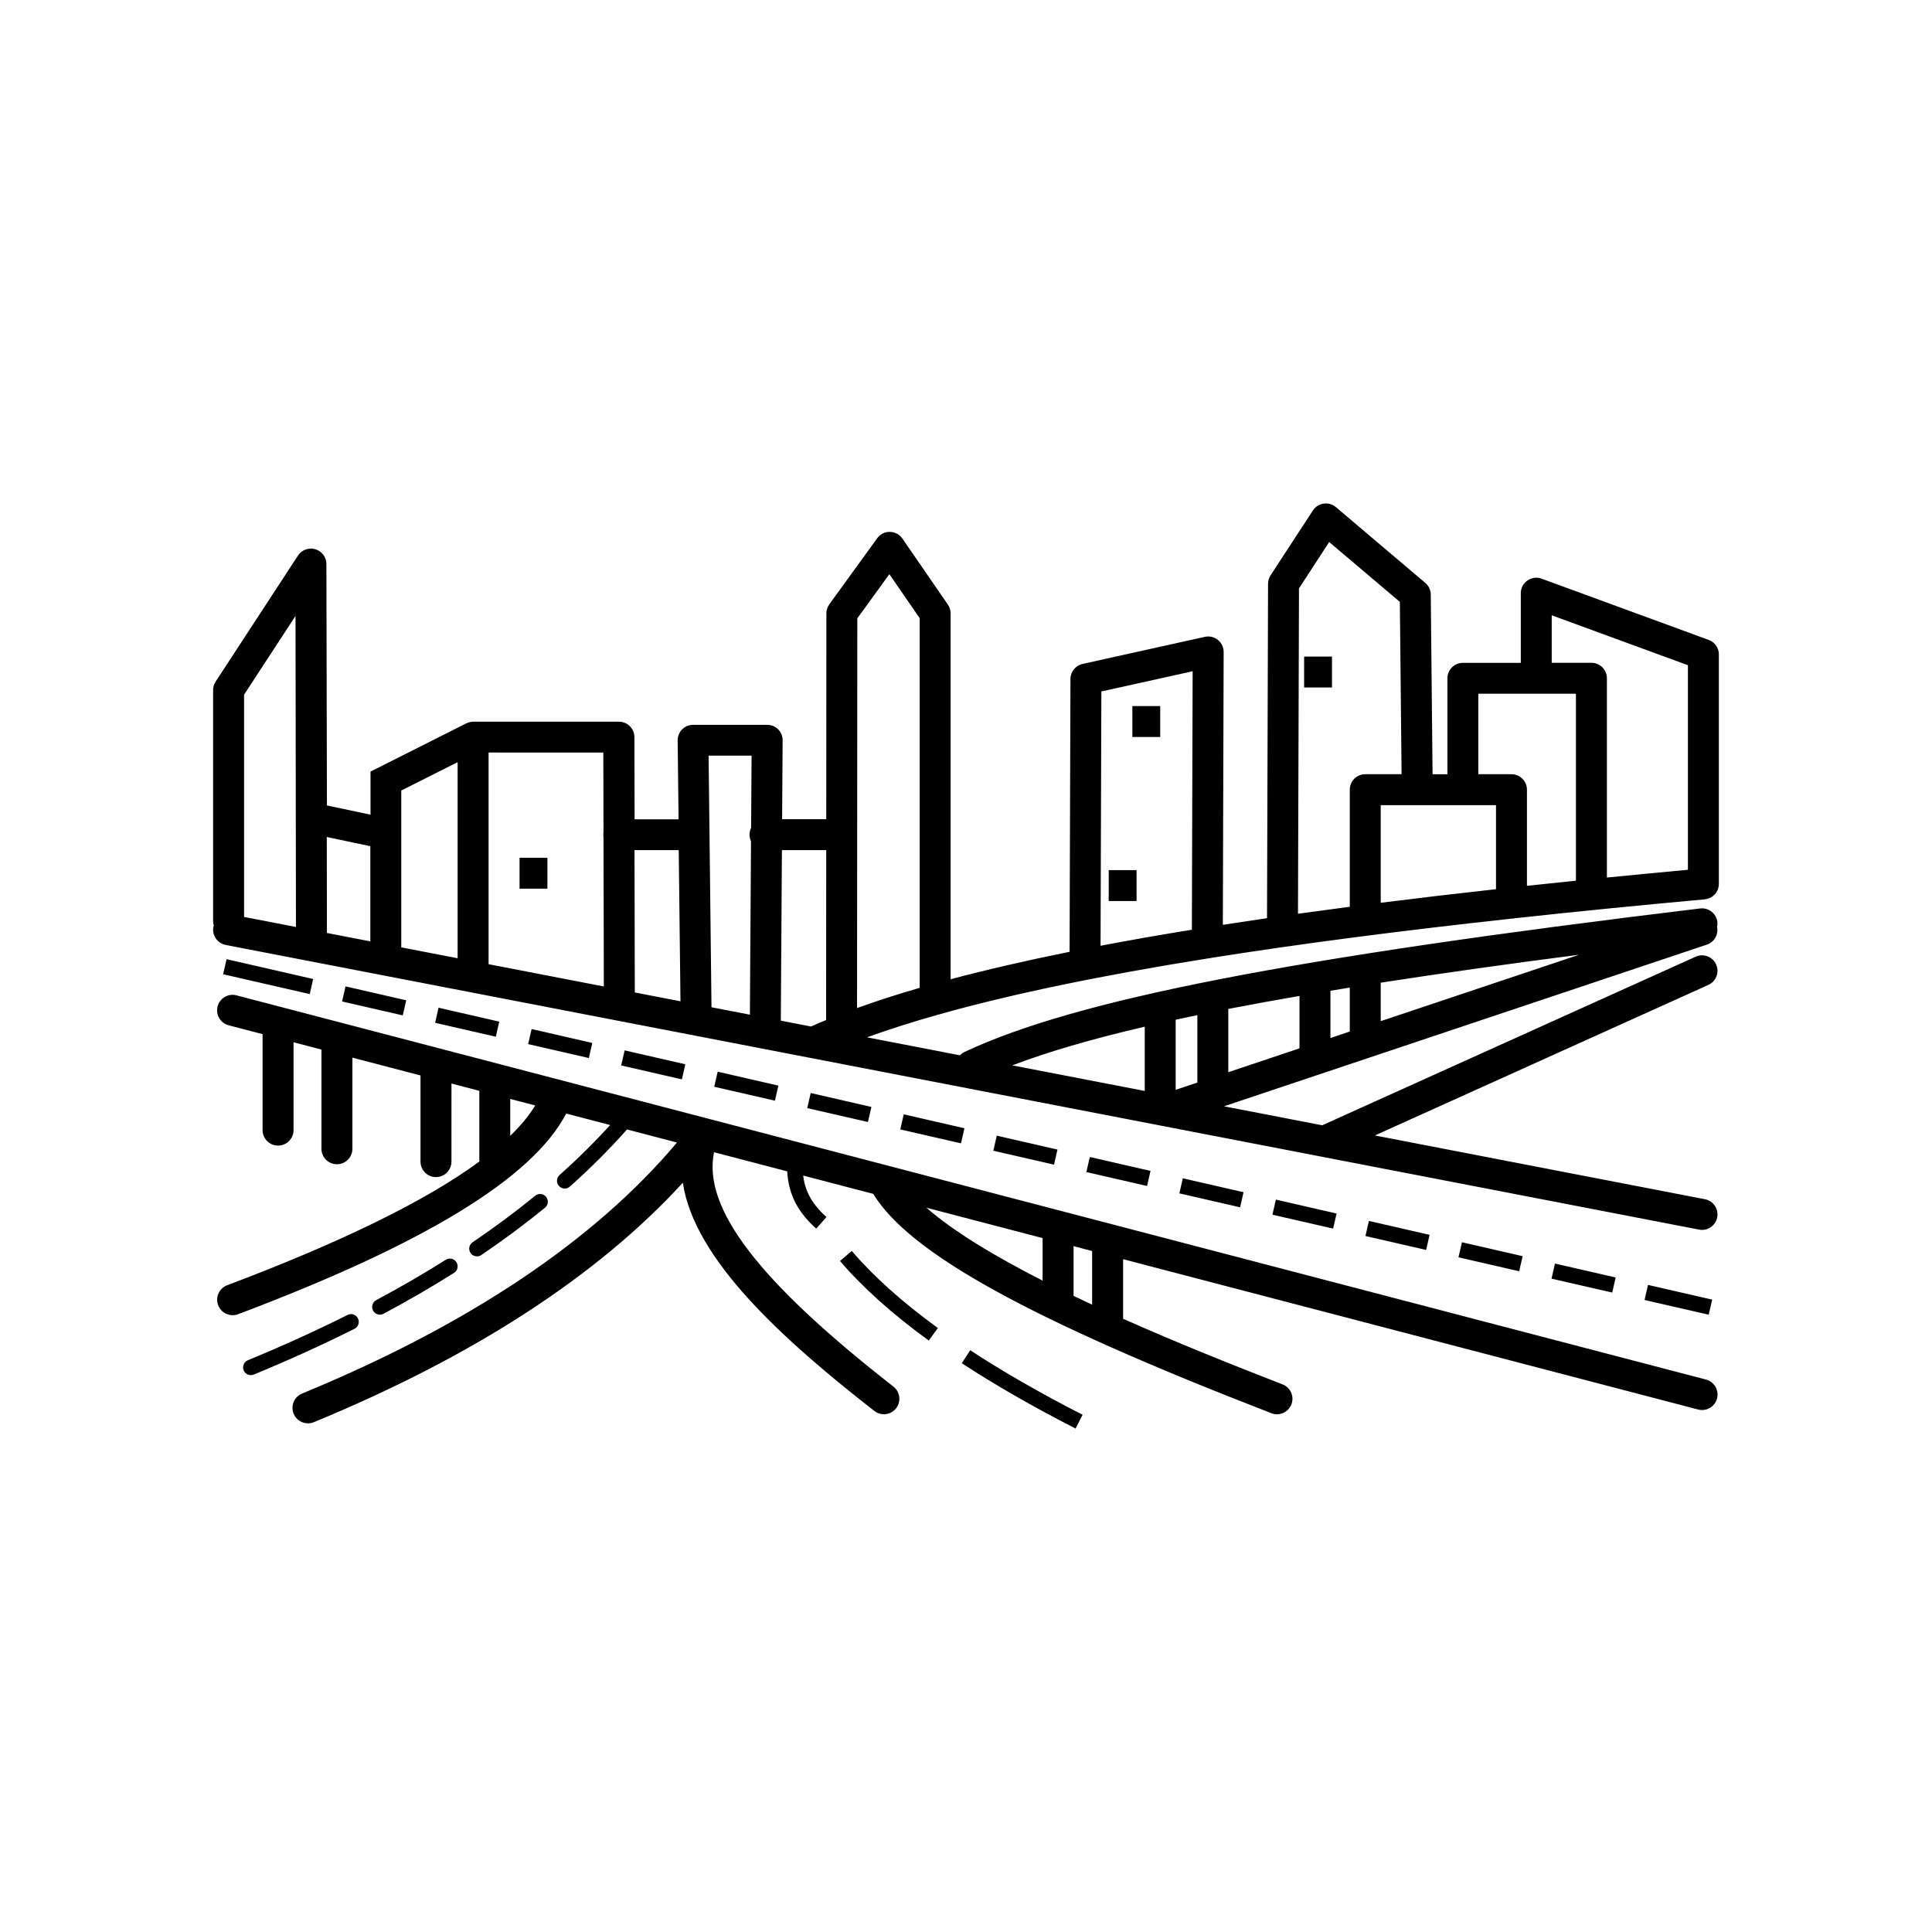 <?xml version="1.0" encoding="UTF-8"?>
<!-- Uploaded to: ICON Repo, www.svgrepo.com, Generator: ICON Repo Mixer Tools -->
<svg fill="#000000" width="800px" height="800px" version="1.1" viewBox="144 144 512 512" xmlns="http://www.w3.org/2000/svg">
 <path d="m596.09 509.59-264.41-69.133c-0.184-0.055-0.371-0.113-0.555-0.145l-124.45-32.535c-2.191-0.574-4.43 0.742-5.008 2.93-0.57 2.191 0.742 4.43 2.93 5.004l8.992 2.348v25.434c0 2.266 1.836 4.102 4.102 4.102 2.266 0 4.102-1.836 4.102-4.102v-23.281l7.394 1.934v26.289c0 2.266 1.836 4.102 4.102 4.102s4.102-1.836 4.102-4.102v-24.148l18.043 4.719v22.832c0 2.266 1.836 4.102 4.102 4.102 2.266 0 4.102-1.836 4.102-4.102l0.004-20.688 7.383 1.93v18.383c0 0.113 0.027 0.227 0.035 0.34-14.09 10.359-36.43 21.328-66.859 32.801-2.117 0.797-3.188 3.168-2.391 5.285 0.621 1.645 2.18 2.652 3.84 2.652 0.477 0 0.973-0.086 1.445-0.262 49.5-18.66 78.035-36.094 86.957-53.176l11.641 3.043c-4.121 4.535-8.609 8.977-13.402 13.25-0.844 0.75-0.922 2.051-0.164 2.894 0.406 0.453 0.965 0.688 1.531 0.688 0.484 0 0.973-0.168 1.363-0.52 5.461-4.863 10.539-9.949 15.141-15.141l13.242 3.465c-21.844 25.973-55.23 48.34-99.352 66.523-2.094 0.863-3.09 3.258-2.231 5.356 0.652 1.582 2.18 2.539 3.793 2.539 0.52 0 1.047-0.098 1.562-0.309 42.316-17.438 75.133-38.754 97.785-63.453 3.023 20.398 26.66 41.684 50.758 60.484 0.75 0.586 1.641 0.867 2.519 0.867 1.219 0 2.426-0.539 3.234-1.578 1.395-1.785 1.074-4.363-0.711-5.758-35.672-27.84-50.586-47.234-47.531-62.102l19.387 5.07c0.312 4.879 1.832 9.973 7.688 15.172l2.727-3.062c-4.262-3.785-5.727-7.34-6.191-11l18.559 4.852c9.738 15.848 41.59 33.363 105.53 58.137 0.488 0.191 0.988 0.277 1.48 0.277 1.645 0 3.199-0.996 3.824-2.621 0.816-2.113-0.23-4.488-2.344-5.305-13.223-5.125-28.043-11.059-42.254-17.383v-15.793l152.4 39.844c0.348 0.094 0.699 0.133 1.039 0.133 1.82 0 3.484-1.219 3.965-3.062 0.559-2.207-0.754-4.449-2.949-5.019zm-316.87-64.59v-9.773l6.625 1.734c-1.598 2.629-3.809 5.309-6.625 8.039zm141.08 27.105v11.27c-12.602-6.414-23.539-12.984-30.793-19.32zm13.125 17.641c-1.656-0.77-3.297-1.543-4.918-2.324v-13.172l4.918 1.285zm-40.871-76.832c0.246-0.047 0.484-0.113 0.715-0.199 18.91-5.301 42.402-10.188 70.93-14.738 0.277-0.016 0.547-0.062 0.809-0.129 23.141-3.676 49.574-7.125 79.535-10.398h0.027c0.305 0 0.602-0.043 0.891-0.102 15.793-1.723 32.559-3.394 50.34-5.016 0.078-0.004 0.148-0.031 0.223-0.043 0.141-0.02 0.277-0.047 0.41-0.082 0.129-0.031 0.258-0.07 0.379-0.117 0.129-0.047 0.25-0.098 0.371-0.152 0.117-0.055 0.238-0.125 0.348-0.191 0.113-0.066 0.223-0.141 0.324-0.215 0.109-0.078 0.207-0.164 0.305-0.25 0.098-0.086 0.191-0.18 0.277-0.277 0.086-0.098 0.168-0.195 0.246-0.297 0.082-0.109 0.152-0.215 0.227-0.328 0.066-0.113 0.129-0.227 0.184-0.34 0.055-0.117 0.113-0.242 0.16-0.363 0.047-0.129 0.086-0.25 0.117-0.387 0.031-0.129 0.062-0.25 0.082-0.387 0.02-0.141 0.035-0.281 0.043-0.426 0.004-0.078 0.02-0.145 0.02-0.223v-60.816c0-1.723-1.074-3.258-2.688-3.852l-44.289-16.234c-1.254-0.461-2.656-0.277-3.758 0.488s-1.754 2.019-1.754 3.363v18.457h-15.344c-2.266 0-4.102 1.836-4.102 4.102v25.426h-3.938l-0.477-47.625c-0.012-1.191-0.539-2.32-1.449-3.09l-23.703-20.086c-0.898-0.762-2.082-1.102-3.242-0.93-1.168 0.168-2.199 0.832-2.844 1.82l-11.219 17.195c-0.434 0.664-0.664 1.434-0.664 2.227l-0.273 88.625c-3.988 0.582-7.891 1.168-11.707 1.758l0.215-72.297c0.004-1.242-0.559-2.426-1.527-3.207-0.973-0.781-2.242-1.078-3.461-0.809l-32.398 7.176c-1.871 0.418-3.207 2.07-3.215 3.988l-0.23 72.305c-11.57 2.332-22.059 4.754-31.523 7.269v-96.957c0-0.832-0.25-1.641-0.727-2.324l-12.051-17.5c-0.754-1.094-1.996-1.758-3.324-1.773-1.332-0.047-2.586 0.617-3.367 1.695l-12.676 17.5c-0.508 0.699-0.781 1.543-0.781 2.402l-0.035 54.547h-11.695l0.133-20.914c0.004-0.52-0.086-1.012-0.262-1.469v-0.004-0.004-0.004-0.004-0.004-0.004c-0.184-0.473-0.453-0.906-0.785-1.273l-0.004-0.004s-0.004-0.004-0.004-0.004l-0.004-0.004s0-0.004-0.004-0.004l-0.004-0.004-0.004-0.004-0.004-0.004c-0.461-0.5-1.043-0.879-1.703-1.102h-0.004-0.004-0.004-0.004-0.004c-0.387-0.129-0.797-0.195-1.223-0.199h-0.02-0.035-19.637-0.016-0.145-0.004c-0.336 0.012-0.656 0.062-0.965 0.148 0 0-0.004 0.004-0.004 0h-0.004-0.004c-0.742 0.211-1.395 0.629-1.898 1.184 0 0-0.004 0.004-0.004 0.004s0 0.004-0.004 0.004l-0.004 0.004c-0.32 0.355-0.582 0.766-0.762 1.215v0.004 0.004 0.004 0.004c-0.191 0.484-0.293 1.012-0.289 1.562l0.242 20.898h-11.656l-0.047-21.773c-0.004-2.262-1.84-4.094-4.102-4.094h-0.012-38.586c-0.664 0-1.281 0.176-1.836 0.453l-0.004-0.016-25.395 12.785v11.414l-11.551-2.434-0.141-63.984c0-1.816-1.199-3.41-2.934-3.926-1.742-0.52-3.609 0.168-4.602 1.688l-21.816 33.395c-0.438 0.668-0.668 1.445-0.668 2.242v61.254c0 0.395 0.07 0.77 0.18 1.137-0.035 0.117-0.082 0.227-0.102 0.348-0.434 2.227 1.023 4.375 3.25 4.809l21.906 4.231 368.56 71.207c0.262 0.051 0.523 0.078 0.781 0.078 1.93 0 3.644-1.363 4.019-3.324 0.434-2.227-1.023-4.375-3.25-4.809l-87.461-16.898 88.371-39.898c2.066-0.93 2.981-3.363 2.051-5.422-0.93-2.062-3.356-2.981-5.422-2.051l-98.957 44.676-26.039-5.031 127.98-42.848c1.984-0.664 3.106-2.699 2.699-4.699 0.086-0.422 0.125-0.859 0.07-1.305-0.273-2.246-2.309-3.844-4.559-3.578-108.86 13.129-165.33 24.141-194.91 38.008-0.484 0.227-0.898 0.547-1.242 0.91l-24.637-4.766c5.66-2.051 11.91-4.051 18.773-5.988zm139.12-55.543h8.785v22.27c-10.625 1.176-20.801 2.379-30.551 3.606v-25.875zm23.551-50.309 36.09 13.227v54.211c-7.324 0.68-14.48 1.367-21.469 2.062v-52.816c0-2.266-1.836-4.102-4.102-4.102h-10.52zm-19.449 20.785h25.863v49.543c-4.402 0.453-8.719 0.906-12.98 1.363v-25.477c0-2.266-1.836-4.102-4.102-4.102h-8.785v-21.328zm-47.531-27.914 8.004-12.293 18.727 15.863 0.457 45.668h-9.625c-2.266 0-4.102 1.836-4.102 4.102v31.031c-4.68 0.613-9.254 1.23-13.727 1.852zm-52.371 27.312 24.191-5.356-0.207 68.496c-8.508 1.383-16.57 2.801-24.199 4.25zm-56.18-31.086 8.035 11.664v97.961c-5.996 1.742-11.52 3.527-16.602 5.363l0.07-103.27zm-28.477 73.133h11.742l-0.031 45.023c-1.371 0.57-2.711 1.141-4.004 1.719l-8-1.547zm-8.039-25.043-0.125 19.133c-0.266 0.547-0.422 1.156-0.422 1.809 0 0.633 0.145 1.23 0.395 1.758l-0.297 45.953-10.176-1.965-0.766-66.688 11.391 0.008zm-19.305 25.043 0.461 40.059-12.105-2.34-0.082-37.719zm-42.188-25.863h22.203l0.047 21.082c-0.035 0.223-0.055 0.445-0.055 0.68 0 0.238 0.02 0.469 0.055 0.695l0.086 39.539-30.543-5.902 0.004-56.094zm-31.344 10.074 14.934-7.519v51.961l-14.934-2.883zm-8.199 14.746v25.223l-11.504-2.223-0.035-25.434zm-19.824-61.023 0.113 82.434-13.746-2.656v-58.906zm279.39 110.14-5.125 1.719v-12.523c1.688-0.277 3.394-0.555 5.125-0.84zm8.199-12.941c15.676-2.434 33.133-4.891 52.586-7.414l-52.586 17.609zm-21.531 17.402-18.863 6.316v-16.766c5.918-1.145 12.199-2.293 18.863-3.445zm-27.066 9.066-5.742 1.922v-18.578c1.871-0.406 3.785-0.809 5.742-1.215zm-13.941-14.812v17.035l-35.102-6.781c9.328-3.551 20.867-6.934 35.102-10.254zm-158.3-36.566h-7.383v-8.199h7.383zm162.4-48.395v8.199h-7.383v-8.199zm-13.648 43.473h7.383v8.199h-7.383zm59.168-56.594v8.199h-7.383v-8.199zm-146.71 113.7-0.914 3.996-16.086-3.688 0.914-3.996zm-73.969-16.953-0.914 3.996-16.086-3.688 0.914-3.996zm49.312 11.305-0.914 3.996-16.086-3.688 0.914-3.996zm-99.539-18.605-22.949-5.258 0.914-3.996 22.949 5.258zm25.57 1.648-0.914 3.996-16.086-3.688 0.914-3.996zm49.312 11.301-0.914 3.996-16.086-3.688 0.914-3.996zm246.55 56.504-0.914 3.996-16.086-3.688 0.914-3.996zm-24.656-5.648-0.914 3.996-16.086-3.688 0.914-3.996zm49.312 11.297-0.914 3.996-16.086-3.688 0.914-3.996zm24.66 9.863-17.008-3.898 0.914-3.996 17.008 3.898zm-98.625-26.812-0.914 3.996-16.086-3.688 0.914-3.996zm-24.652-5.648-0.914 3.996-16.094-3.688 0.914-3.996zm-49.312-11.301-0.914 3.996-16.086-3.688 0.914-3.996zm24.656 5.652-0.914 3.996-16.086-3.688 0.914-3.996zm-49.312-11.301-0.914 3.996-16.086-3.688 0.914-3.996zm-24.656-5.648-0.914 3.996-16.086-3.688 0.914-3.996zm17.613 58.586-2.41 3.32c-9.641-6.996-17.555-14.09-23.523-21.082l3.121-2.664c5.762 6.742 13.438 13.617 22.812 20.426zm8.578 5.894c8.641 5.66 18.66 11.414 29.785 17.098l-1.867 3.648c-11.25-5.754-21.402-11.578-30.16-17.316zm-132.42-25.777c-0.633-0.938-0.391-2.211 0.551-2.848 5.856-3.965 11.434-8.105 16.586-12.324 0.879-0.715 2.168-0.586 2.883 0.289s0.586 2.168-0.289 2.883c-5.242 4.293-10.926 8.512-16.883 12.543-0.348 0.238-0.75 0.355-1.145 0.355-0.664 0.008-1.309-0.312-1.703-0.898zm-30.754 20.086c-8.379 4.207-17.359 8.289-26.688 12.133-0.258 0.102-0.52 0.152-0.781 0.152-0.809 0-1.566-0.477-1.898-1.27-0.434-1.047 0.066-2.246 1.117-2.68 9.234-3.805 18.117-7.844 26.41-12.004 1.012-0.508 2.246-0.098 2.75 0.914 0.512 1.016 0.105 2.246-0.91 2.754zm4.918-4.82c-0.535-0.996-0.152-2.242 0.844-2.777 6.422-3.43 12.621-7.023 18.426-10.684 0.957-0.605 2.227-0.32 2.828 0.645 0.602 0.957 0.32 2.227-0.645 2.828-5.887 3.711-12.172 7.356-18.676 10.832-0.309 0.164-0.637 0.242-0.965 0.242-0.734-0.004-1.445-0.398-1.812-1.086z"/>
</svg>